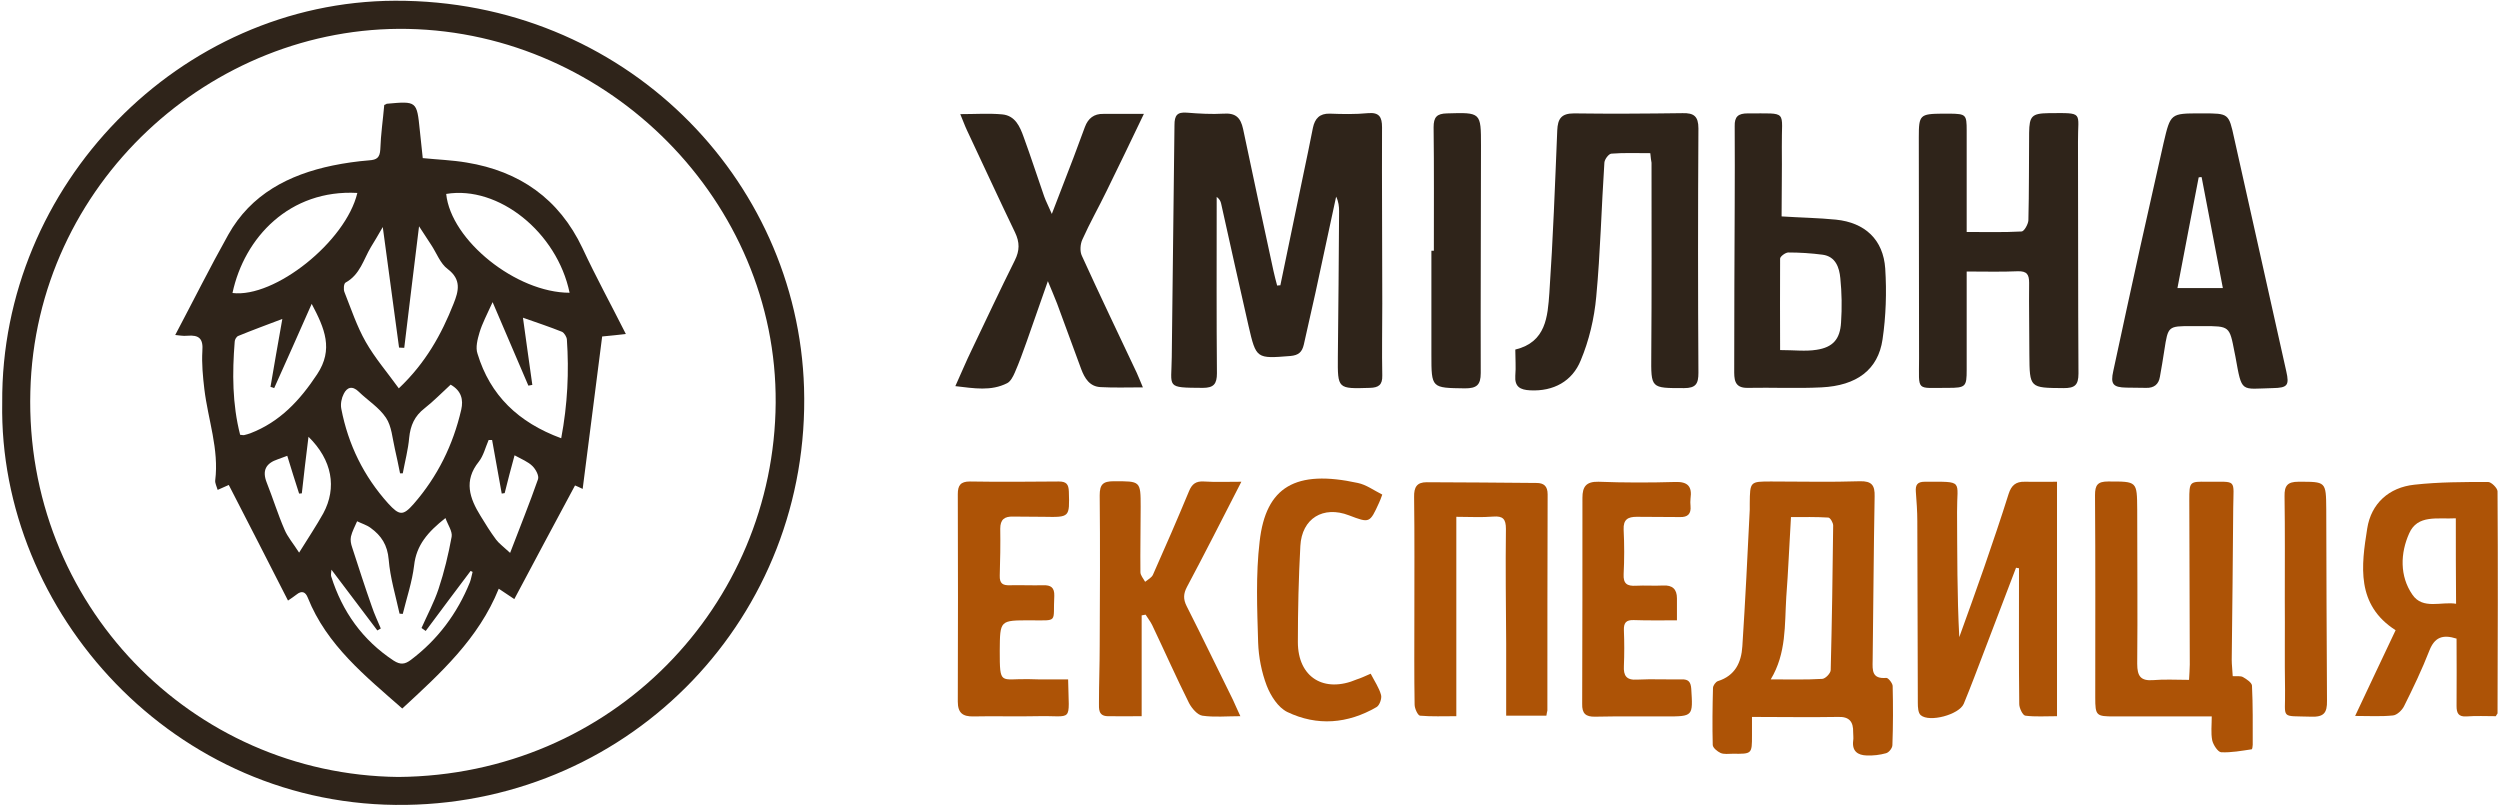 <svg width="149" height="48" viewBox="0 0 149 48" fill="none" xmlns="http://www.w3.org/2000/svg">
<g clip-path="url(#clip0_2008_22)">
<path d="M0.132 24C0.044 11.028 10.708 0.088 23.549 0.044C37.154 -3.09199e-06 47.539 10.601 47.921 23.117C48.333 36.707 37.684 47.764 24.211 47.971C10.384 48.191 -0.088 36.471 0.132 24ZM23.74 46.307C36.507 46.204 46.141 36.059 46.23 24.015C46.318 12.044 36.331 1.958 24.299 1.723C12.591 1.502 2.118 10.969 1.809 23.337C1.471 35.956 11.384 46.174 23.74 46.307Z" fill="#2F241A"/>
<path d="M76.309 17.006C76.765 14.827 77.206 12.663 77.662 10.483C77.868 9.526 78.059 8.569 78.251 7.612C78.368 7.067 78.648 6.758 79.251 6.773C80.016 6.802 80.781 6.817 81.531 6.744C82.207 6.685 82.369 6.979 82.369 7.583C82.355 11.087 82.384 14.591 82.384 18.11C82.384 19.539 82.355 20.952 82.384 22.38C82.399 22.94 82.163 23.102 81.648 23.117C79.722 23.175 79.722 23.19 79.736 21.276C79.766 18.375 79.795 15.49 79.81 12.589C79.81 12.309 79.78 12.015 79.633 11.72C79.222 13.634 78.81 15.549 78.398 17.463C78.177 18.493 77.927 19.509 77.707 20.54C77.603 20.982 77.398 21.173 76.912 21.217C74.882 21.379 74.868 21.394 74.412 19.421C73.853 16.991 73.323 14.562 72.779 12.133C72.75 12 72.691 11.867 72.514 11.735C72.514 11.971 72.514 12.206 72.514 12.456C72.514 15.725 72.5 18.979 72.529 22.248C72.529 22.881 72.338 23.117 71.691 23.117C69.44 23.102 69.823 23.117 69.837 21.276C69.881 16.668 69.955 12.059 69.999 7.45C69.999 6.876 70.161 6.67 70.734 6.714C71.47 6.773 72.205 6.817 72.941 6.773C73.647 6.729 73.941 7.009 74.088 7.686C74.677 10.513 75.294 13.325 75.897 16.137C75.956 16.432 76.044 16.726 76.118 17.021C76.192 17.006 76.25 17.006 76.309 17.006Z" fill="#2F241A"/>
<path d="M117.214 16.182C117.214 18.213 117.214 20.128 117.214 22.042C117.214 23.043 117.156 23.117 116.111 23.117C114.155 23.102 114.376 23.396 114.376 21.35C114.376 16.962 114.361 12.574 114.361 8.187C114.361 6.847 114.42 6.788 115.773 6.773C115.92 6.773 116.067 6.773 116.214 6.773C117.17 6.788 117.214 6.832 117.214 7.774C117.214 9.762 117.214 11.735 117.214 13.826C118.347 13.826 119.421 13.855 120.494 13.796C120.641 13.782 120.877 13.369 120.892 13.134C120.936 11.396 120.921 9.659 120.936 7.907C120.95 6.92 121.097 6.758 122.098 6.744C124.245 6.729 123.833 6.655 123.848 8.437C123.863 13.045 123.848 17.654 123.877 22.263C123.877 22.969 123.642 23.131 122.995 23.131C120.965 23.117 120.965 23.131 120.95 21.129C120.95 19.701 120.921 18.287 120.936 16.859C120.936 16.358 120.803 16.152 120.259 16.167C119.274 16.211 118.303 16.182 117.214 16.182Z" fill="#2F241A"/>
<path d="M98.358 9.129C97.534 9.129 96.784 9.099 96.034 9.158C95.872 9.173 95.636 9.497 95.622 9.688C95.445 12.353 95.386 15.033 95.136 17.683C95.019 18.979 94.71 20.29 94.21 21.482C93.71 22.719 92.592 23.337 91.195 23.264C90.606 23.234 90.268 23.058 90.312 22.395C90.356 21.88 90.312 21.364 90.312 20.834C92.15 20.393 92.239 18.861 92.342 17.463C92.562 14.238 92.68 10.999 92.812 7.774C92.842 7.082 93.048 6.758 93.813 6.758C95.975 6.788 98.122 6.773 100.285 6.744C100.946 6.729 101.226 6.92 101.226 7.656C101.196 12.515 101.196 17.374 101.226 22.218C101.226 22.866 101.079 23.131 100.373 23.131C98.372 23.131 98.402 23.161 98.416 21.173C98.446 17.345 98.431 13.517 98.431 9.703C98.402 9.556 98.387 9.409 98.358 9.129Z" fill="#2F241A"/>
<path d="M104.418 42.729C104.418 43.156 104.418 43.495 104.418 43.833C104.418 44.937 104.418 44.937 103.27 44.923C103.02 44.923 102.756 44.967 102.55 44.879C102.358 44.79 102.079 44.569 102.079 44.393C102.05 43.259 102.064 42.14 102.094 41.006C102.094 40.859 102.256 40.638 102.388 40.594C103.418 40.27 103.785 39.475 103.844 38.518C104.021 35.809 104.153 33.085 104.285 30.375C104.285 30.258 104.285 30.125 104.285 30.007C104.3 28.697 104.3 28.697 105.565 28.697C107.33 28.697 109.095 28.741 110.86 28.682C111.566 28.668 111.743 28.933 111.728 29.58C111.669 32.849 111.654 36.103 111.61 39.372C111.596 39.961 111.566 40.476 112.419 40.403C112.537 40.388 112.787 40.712 112.802 40.874C112.831 42.051 112.831 43.23 112.787 44.407C112.787 44.584 112.581 44.849 112.405 44.893C112.037 44.996 111.64 45.041 111.257 45.026C110.728 45.011 110.375 44.776 110.448 44.157C110.478 43.995 110.448 43.818 110.448 43.642C110.463 43.023 110.228 42.699 109.536 42.729C107.874 42.758 106.183 42.729 104.418 42.729ZM105.536 40.491C106.609 40.491 107.61 40.52 108.61 40.461C108.801 40.447 109.11 40.123 109.11 39.931C109.183 37.06 109.227 34.189 109.257 31.318C109.257 31.156 109.08 30.847 108.963 30.847C108.242 30.802 107.521 30.817 106.742 30.817C106.639 32.51 106.58 34.056 106.462 35.588C106.359 37.252 106.477 38.93 105.536 40.491Z" fill="#AD5306"/>
<path d="M131.143 6.758C131.188 6.758 131.246 6.758 131.291 6.758C132.835 6.758 132.835 6.758 133.159 8.245C134.188 12.869 135.233 17.492 136.262 22.13C136.453 22.969 136.336 23.117 135.453 23.131C133.526 23.175 133.629 23.455 133.232 21.261C133.217 21.158 133.188 21.07 133.173 20.967C132.879 19.436 132.879 19.436 131.291 19.436C131.07 19.436 130.849 19.436 130.629 19.436C129.217 19.436 129.217 19.436 128.996 20.864C128.908 21.394 128.834 21.924 128.731 22.454C128.658 22.91 128.378 23.131 127.908 23.117C127.51 23.102 127.128 23.117 126.731 23.102C125.937 23.087 125.775 22.896 125.951 22.115C126.481 19.656 127.01 17.198 127.555 14.739C128.011 12.663 128.496 10.586 128.952 8.51C129.364 6.758 129.364 6.758 131.143 6.758ZM132.482 17.168C132.055 14.96 131.644 12.766 131.217 10.557C131.158 10.557 131.099 10.557 131.041 10.572C130.629 12.736 130.202 14.901 129.776 17.168C130.79 17.168 131.629 17.168 132.482 17.168Z" fill="#2F241A"/>
<path d="M68.175 6.788C67.396 8.407 66.69 9.894 65.954 11.382C65.484 12.353 64.954 13.281 64.513 14.268C64.38 14.547 64.351 14.989 64.483 15.254C65.542 17.58 66.66 19.907 67.749 22.218C67.866 22.469 67.969 22.748 68.116 23.087C67.204 23.087 66.41 23.117 65.601 23.072C64.939 23.043 64.645 22.542 64.439 21.997C63.954 20.687 63.483 19.391 62.998 18.081C62.851 17.698 62.689 17.33 62.453 16.756C61.983 18.096 61.586 19.229 61.189 20.363C60.968 20.982 60.747 21.6 60.483 22.204C60.38 22.439 60.233 22.734 60.027 22.837C59.071 23.323 58.07 23.146 56.938 23.014C57.306 22.204 57.585 21.526 57.908 20.864C58.762 19.082 59.6 17.286 60.483 15.519C60.777 14.93 60.777 14.444 60.497 13.855C59.526 11.838 58.585 9.791 57.629 7.76C57.497 7.48 57.394 7.185 57.232 6.802C58.129 6.802 58.938 6.744 59.732 6.817C60.512 6.891 60.791 7.553 61.012 8.172C61.439 9.335 61.821 10.528 62.233 11.706C62.336 12 62.483 12.265 62.689 12.751C63.174 11.499 63.586 10.425 63.998 9.35C64.219 8.761 64.439 8.157 64.66 7.568C64.851 7.053 65.204 6.773 65.763 6.788C66.513 6.788 67.263 6.788 68.175 6.788Z" fill="#2F241A"/>
<path d="M131.82 42.699C129.82 42.699 127.908 42.699 126.01 42.699C124.936 42.699 124.877 42.655 124.877 41.58C124.877 37.561 124.892 33.526 124.863 29.507C124.863 28.903 125.025 28.697 125.642 28.697C127.378 28.697 127.363 28.668 127.378 30.361C127.378 33.423 127.407 36.501 127.378 39.563C127.378 40.299 127.584 40.594 128.334 40.535C129.011 40.476 129.702 40.52 130.467 40.52C130.482 40.182 130.511 39.902 130.511 39.607C130.511 36.339 130.482 33.085 130.482 29.816C130.482 28.697 130.496 28.697 131.555 28.712C133.364 28.726 133.114 28.506 133.1 30.272C133.085 33.291 133.041 36.309 133.011 39.328C133.011 39.637 133.056 39.946 133.07 40.299C133.32 40.314 133.541 40.27 133.688 40.358C133.894 40.476 134.203 40.682 134.218 40.859C134.276 42.037 134.262 43.215 134.262 44.393C134.262 44.481 134.232 44.658 134.203 44.658C133.6 44.746 132.982 44.864 132.379 44.834C132.188 44.82 131.908 44.393 131.849 44.128C131.761 43.686 131.82 43.215 131.82 42.699Z" fill="#AD5306"/>
<path d="M120.156 33.836C119.523 35.499 118.891 37.148 118.259 38.812C117.861 39.858 117.464 40.918 117.038 41.949C116.758 42.596 114.993 43.068 114.478 42.626C114.317 42.493 114.302 42.14 114.302 41.89C114.287 38.282 114.287 34.675 114.272 31.067C114.272 30.479 114.228 29.89 114.184 29.301C114.155 28.903 114.272 28.712 114.714 28.712C117.097 28.712 116.626 28.594 116.641 30.523C116.655 32.996 116.641 35.47 116.773 37.973C117.273 36.589 117.773 35.205 118.259 33.806C118.759 32.349 119.259 30.891 119.715 29.433C119.876 28.933 120.141 28.697 120.671 28.712C121.303 28.726 121.936 28.712 122.598 28.712C122.598 33.394 122.598 37.988 122.598 42.685C121.921 42.685 121.303 42.729 120.715 42.655C120.553 42.641 120.347 42.199 120.347 41.963C120.318 39.504 120.332 37.06 120.332 34.601C120.332 34.351 120.332 34.115 120.332 33.865C120.274 33.865 120.215 33.85 120.156 33.836Z" fill="#AD5306"/>
<path d="M106.183 12.898C107.315 12.972 108.374 12.986 109.419 13.09C111.154 13.266 112.243 14.282 112.36 16.005C112.449 17.404 112.404 18.847 112.199 20.231C111.934 22.042 110.654 22.984 108.565 23.087C107.095 23.161 105.624 23.087 104.153 23.117C103.329 23.131 103.359 22.557 103.359 22.012C103.359 18.758 103.373 15.49 103.388 12.236C103.388 10.66 103.403 9.099 103.388 7.524C103.373 6.95 103.594 6.758 104.168 6.758C106.624 6.773 106.168 6.523 106.197 8.761C106.212 10.13 106.183 11.499 106.183 12.898ZM106.094 20.864C106.918 20.864 107.609 20.952 108.257 20.849C109.242 20.702 109.669 20.216 109.727 19.215C109.786 18.346 109.772 17.448 109.683 16.579C109.624 15.946 109.404 15.283 108.624 15.18C107.948 15.092 107.256 15.048 106.58 15.048C106.418 15.048 106.094 15.283 106.094 15.416C106.08 17.212 106.094 19.023 106.094 20.864Z" fill="#2F241A"/>
<path d="M148.75 42.685C148.162 42.685 147.588 42.655 147 42.699C146.529 42.729 146.411 42.508 146.411 42.081C146.426 40.741 146.411 39.401 146.411 38.061C145.573 37.796 145.102 37.988 144.793 38.768C144.352 39.902 143.823 41.006 143.278 42.096C143.161 42.331 142.852 42.626 142.616 42.641C141.925 42.714 141.219 42.67 140.366 42.67C141.204 40.903 141.969 39.254 142.778 37.561C140.41 36.044 140.734 33.718 141.087 31.494C141.322 30.007 142.381 29.05 143.896 28.888C145.352 28.726 146.823 28.726 148.294 28.726C148.485 28.726 148.853 29.095 148.853 29.286C148.882 33.703 148.868 38.105 148.853 42.523C148.838 42.552 148.809 42.567 148.75 42.685ZM146.367 30.891C145.264 30.95 144.087 30.655 143.587 31.789C143.058 32.967 143.014 34.336 143.778 35.441C144.396 36.353 145.514 35.838 146.382 35.985C146.367 34.248 146.367 32.614 146.367 30.891Z" fill="#AD5306"/>
<path d="M92.165 42.655C91.342 42.655 90.591 42.655 89.768 42.655C89.768 41.198 89.768 39.784 89.768 38.371C89.753 36.088 89.724 33.806 89.753 31.524C89.753 30.935 89.576 30.744 89.003 30.788C88.297 30.847 87.591 30.802 86.797 30.802C86.797 34.807 86.797 38.694 86.797 42.685C86.032 42.685 85.326 42.714 84.634 42.655C84.502 42.641 84.311 42.228 84.311 41.993C84.281 40.226 84.296 38.459 84.296 36.692C84.296 34.336 84.311 31.98 84.281 29.625C84.267 29.036 84.443 28.741 85.031 28.741C87.208 28.756 89.4 28.756 91.577 28.785C92.004 28.785 92.239 28.962 92.239 29.463C92.224 33.762 92.224 38.047 92.224 42.346C92.209 42.42 92.18 42.523 92.165 42.655Z" fill="#AD5306"/>
<path d="M73.985 28.712C72.823 30.979 71.808 32.982 70.749 34.969C70.528 35.382 70.514 35.706 70.72 36.118C71.661 37.973 72.558 39.843 73.485 41.713C73.617 41.993 73.735 42.287 73.926 42.685C73.103 42.685 72.367 42.758 71.661 42.655C71.367 42.611 71.029 42.214 70.867 41.904C70.102 40.373 69.411 38.812 68.675 37.266C68.572 37.045 68.41 36.854 68.278 36.633C68.205 36.648 68.116 36.663 68.043 36.677C68.043 38.65 68.043 40.623 68.043 42.685C67.278 42.685 66.645 42.699 66.013 42.685C65.454 42.67 65.498 42.243 65.498 41.89C65.498 40.756 65.542 39.637 65.542 38.503C65.557 35.514 65.572 32.525 65.542 29.521C65.542 28.874 65.734 28.682 66.381 28.682C67.969 28.682 67.984 28.653 67.984 30.199C67.984 31.494 67.954 32.805 67.969 34.101C67.969 34.292 68.146 34.483 68.249 34.675C68.41 34.542 68.646 34.425 68.719 34.248C69.455 32.599 70.175 30.935 70.867 29.271C71.043 28.844 71.279 28.668 71.749 28.697C72.441 28.741 73.117 28.712 73.985 28.712Z" fill="#AD5306"/>
<path d="M63.66 40.491C63.704 43.171 64.013 42.626 61.777 42.685C60.527 42.714 59.276 42.67 58.026 42.699C57.379 42.714 57.085 42.493 57.085 41.816C57.099 37.693 57.099 33.571 57.085 29.448C57.085 28.933 57.246 28.697 57.805 28.697C59.571 28.726 61.336 28.712 63.101 28.697C63.557 28.697 63.689 28.859 63.704 29.301C63.748 30.832 63.763 30.832 62.218 30.802C61.6 30.788 60.997 30.802 60.38 30.788C59.865 30.773 59.615 30.964 59.615 31.509C59.629 32.437 59.615 33.379 59.585 34.307C59.571 34.778 59.762 34.896 60.188 34.881C60.85 34.866 61.512 34.896 62.174 34.881C62.63 34.866 62.851 35.014 62.836 35.514C62.748 37.134 63.115 36.972 61.409 36.972C59.585 36.972 59.6 36.957 59.585 38.783C59.585 40.874 59.615 40.447 61.291 40.476C62.056 40.505 62.836 40.491 63.66 40.491Z" fill="#AD5306"/>
<path d="M99.946 36.972C99.02 36.972 98.196 36.986 97.372 36.957C96.916 36.942 96.769 37.119 96.784 37.561C96.813 38.267 96.813 38.989 96.784 39.696C96.754 40.27 96.931 40.55 97.578 40.505C98.461 40.461 99.343 40.505 100.226 40.491C100.638 40.476 100.77 40.653 100.799 41.05C100.902 42.699 100.917 42.699 99.27 42.699C97.872 42.699 96.475 42.685 95.078 42.714C94.504 42.729 94.283 42.523 94.298 41.949C94.313 37.855 94.313 33.762 94.313 29.669C94.313 29.006 94.533 28.697 95.269 28.712C96.784 28.77 98.314 28.77 99.829 28.726C100.593 28.697 100.858 28.991 100.755 29.713C100.74 29.86 100.74 30.007 100.755 30.155C100.799 30.626 100.593 30.832 100.123 30.817C99.27 30.802 98.402 30.817 97.549 30.802C97.034 30.802 96.74 30.95 96.769 31.568C96.813 32.452 96.813 33.335 96.769 34.218C96.74 34.793 96.975 34.94 97.505 34.91C98.034 34.881 98.578 34.925 99.123 34.896C99.681 34.866 99.946 35.117 99.946 35.661C99.946 36.074 99.946 36.471 99.946 36.972Z" fill="#AD5306"/>
<path d="M81.693 40.152C81.928 40.609 82.193 40.991 82.31 41.418C82.369 41.624 82.222 42.037 82.046 42.14C80.325 43.141 78.501 43.288 76.721 42.434C76.177 42.169 75.736 41.477 75.5 40.874C75.191 40.064 75.015 39.166 74.985 38.297C74.927 36.294 74.838 34.263 75.074 32.275C75.441 29.006 77.221 27.976 80.928 28.785C81.428 28.888 81.884 29.227 82.384 29.477C82.296 29.713 82.251 29.845 82.193 29.963C81.634 31.185 81.634 31.185 80.398 30.714C78.868 30.125 77.589 30.891 77.501 32.54C77.398 34.439 77.353 36.353 77.353 38.267C77.353 40.373 78.913 41.33 80.869 40.491C81.104 40.417 81.325 40.314 81.693 40.152Z" fill="#AD5306"/>
<path d="M85.458 14.945C85.458 12.486 85.473 10.042 85.443 7.583C85.443 6.979 85.634 6.773 86.237 6.758C88.267 6.699 88.267 6.685 88.267 8.687C88.267 13.207 88.238 17.713 88.252 22.233C88.252 22.955 88.002 23.146 87.311 23.146C85.311 23.117 85.311 23.146 85.311 21.129C85.311 19.067 85.311 17.006 85.311 14.945C85.355 14.945 85.414 14.945 85.458 14.945Z" fill="#2F241A"/>
<path d="M136.174 35.764C136.174 33.703 136.189 31.642 136.159 29.58C136.145 28.947 136.336 28.712 136.983 28.712C138.63 28.712 138.63 28.682 138.645 30.346C138.66 34.145 138.66 37.944 138.689 41.757C138.704 42.493 138.498 42.744 137.733 42.714C135.865 42.655 136.218 42.891 136.189 41.139C136.159 39.342 136.189 37.546 136.174 35.764Z" fill="#AD5306"/>
<path d="M37.301 19.907C36.919 19.951 36.375 20.01 35.889 20.054C35.507 23.072 35.124 26.076 34.727 29.139C34.551 29.05 34.345 28.962 34.271 28.933C33.05 31.2 31.859 33.438 30.653 35.706C30.344 35.499 30.109 35.337 29.726 35.087C28.52 38.076 26.24 40.137 23.975 42.228C21.784 40.299 19.474 38.459 18.342 35.617C18.209 35.279 17.989 35.175 17.665 35.441C17.518 35.558 17.356 35.661 17.165 35.794C15.988 33.482 14.826 31.215 13.635 28.903C13.532 28.947 13.297 29.05 12.973 29.198C12.914 28.991 12.811 28.8 12.826 28.638C13.061 26.768 12.399 25.016 12.179 23.19C12.091 22.439 12.017 21.674 12.061 20.923C12.12 20.186 11.87 19.951 11.164 20.01C10.914 20.039 10.649 19.98 10.443 19.966C11.517 17.934 12.517 15.931 13.605 13.988C14.959 11.573 17.209 10.41 19.827 9.865C20.548 9.718 21.269 9.615 22.004 9.556C22.46 9.526 22.637 9.394 22.666 8.908C22.695 8.01 22.828 7.112 22.901 6.258C23.004 6.213 23.034 6.199 23.049 6.184C24.843 6.022 24.843 6.022 25.02 7.76C25.078 8.29 25.137 8.834 25.196 9.423C26.064 9.512 26.946 9.541 27.814 9.688C30.962 10.204 33.315 11.838 34.713 14.783C35.522 16.52 36.434 18.184 37.301 19.907ZM24.005 36.589C23.946 36.589 23.872 36.574 23.813 36.574C23.578 35.499 23.255 34.439 23.166 33.35C23.093 32.481 22.725 31.922 22.093 31.465C21.857 31.288 21.548 31.2 21.284 31.067C21.151 31.377 20.989 31.671 20.916 31.98C20.872 32.187 20.916 32.422 20.989 32.628C21.372 33.806 21.754 34.999 22.166 36.162C22.313 36.604 22.519 37.031 22.695 37.458C22.622 37.502 22.563 37.531 22.49 37.575C21.607 36.398 20.71 35.22 19.754 33.953C19.739 34.16 19.71 34.263 19.739 34.351C20.401 36.456 21.607 38.15 23.46 39.372C23.872 39.637 24.137 39.593 24.49 39.328C26.093 38.12 27.255 36.559 28.005 34.704C28.079 34.513 28.108 34.292 28.167 34.086C28.123 34.071 28.094 34.042 28.049 34.027C27.152 35.22 26.255 36.412 25.372 37.605C25.284 37.546 25.211 37.487 25.122 37.428C25.461 36.663 25.873 35.897 26.137 35.102C26.476 34.086 26.726 33.041 26.917 31.995C26.976 31.671 26.696 31.288 26.549 30.876C25.505 31.701 24.814 32.481 24.681 33.703C24.564 34.675 24.24 35.632 24.005 36.589ZM24.975 13.487C24.666 16.034 24.372 18.375 24.093 20.731C23.99 20.731 23.887 20.717 23.784 20.717C23.475 18.39 23.151 16.078 22.813 13.531C22.504 14.061 22.313 14.4 22.107 14.724C21.666 15.46 21.46 16.373 20.592 16.844C20.489 16.903 20.46 17.256 20.533 17.418C20.93 18.42 21.269 19.45 21.798 20.378C22.343 21.335 23.078 22.189 23.769 23.146C25.372 21.629 26.314 19.922 27.035 18.096C27.329 17.36 27.52 16.668 26.682 16.034C26.24 15.71 26.02 15.077 25.696 14.591C25.49 14.268 25.27 13.944 24.975 13.487ZM24.005 28.211C23.946 28.211 23.887 28.211 23.843 28.211C23.74 27.725 23.652 27.239 23.534 26.753C23.387 26.12 23.343 25.399 23.004 24.898C22.593 24.28 21.916 23.867 21.372 23.337C20.989 22.969 20.68 23.087 20.489 23.47C20.357 23.72 20.283 24.074 20.342 24.368C20.754 26.503 21.681 28.388 23.137 30.007C23.799 30.729 24.019 30.758 24.652 30.037C26.079 28.402 27.005 26.518 27.491 24.412C27.623 23.823 27.505 23.293 26.858 22.925C26.343 23.396 25.843 23.912 25.299 24.339C24.711 24.795 24.461 25.355 24.387 26.091C24.328 26.783 24.137 27.504 24.005 28.211ZM33.448 26.12C33.83 24.088 33.918 22.16 33.786 20.231C33.771 20.069 33.624 19.833 33.492 19.774C32.756 19.48 32.006 19.229 31.168 18.935C31.359 20.363 31.55 21.644 31.727 22.94C31.653 22.955 31.565 22.969 31.491 22.984C30.815 21.394 30.123 19.789 29.359 18.007C29.02 18.758 28.741 19.274 28.579 19.818C28.461 20.216 28.329 20.717 28.461 21.085C29.212 23.558 30.888 25.178 33.448 26.12ZM14.312 25.914C14.459 25.929 14.517 25.944 14.562 25.929C14.679 25.899 14.797 25.87 14.915 25.826C16.68 25.148 17.871 23.867 18.901 22.307C19.886 20.82 19.357 19.583 18.577 18.11C17.797 19.877 17.077 21.497 16.341 23.131C16.268 23.102 16.194 23.072 16.121 23.058C16.341 21.777 16.562 20.481 16.827 19.009C15.856 19.377 15.018 19.686 14.194 20.024C14.091 20.069 13.988 20.245 13.988 20.363C13.841 22.233 13.841 24.074 14.312 25.914ZM33.948 17.448C33.198 13.841 29.712 11.043 26.593 11.558C26.873 14.326 30.771 17.448 33.948 17.448ZM21.298 11.499C17.268 11.278 14.562 14.15 13.856 17.463C16.371 17.772 20.607 14.4 21.298 11.499ZM17.121 27.166C16.915 27.239 16.738 27.313 16.562 27.372C15.856 27.607 15.606 28.034 15.9 28.771C16.268 29.698 16.562 30.655 16.959 31.568C17.136 31.995 17.459 32.363 17.827 32.937C18.386 32.039 18.857 31.332 19.268 30.596C20.092 29.065 19.798 27.416 18.386 26.032C18.239 27.224 18.106 28.314 17.989 29.404C17.93 29.404 17.886 29.418 17.827 29.418C17.592 28.682 17.356 27.946 17.121 27.166ZM30.079 29.389C30.02 29.404 29.962 29.404 29.903 29.418C29.712 28.358 29.52 27.283 29.329 26.223C29.256 26.223 29.197 26.223 29.123 26.223C28.932 26.665 28.814 27.166 28.535 27.519C27.623 28.653 27.991 29.698 28.638 30.744C28.932 31.229 29.226 31.701 29.564 32.157C29.741 32.393 29.991 32.569 30.403 32.952C31.006 31.377 31.565 29.993 32.065 28.564C32.139 28.358 31.933 27.976 31.741 27.784C31.477 27.519 31.094 27.372 30.668 27.136C30.447 27.946 30.256 28.668 30.079 29.389Z" fill="#2F241A"/>
</g>
<defs>
<clipPath id="clip0_2008_22">
<rect width="149" height="48" fill="white"/>
</clipPath>
</defs>
</svg>
